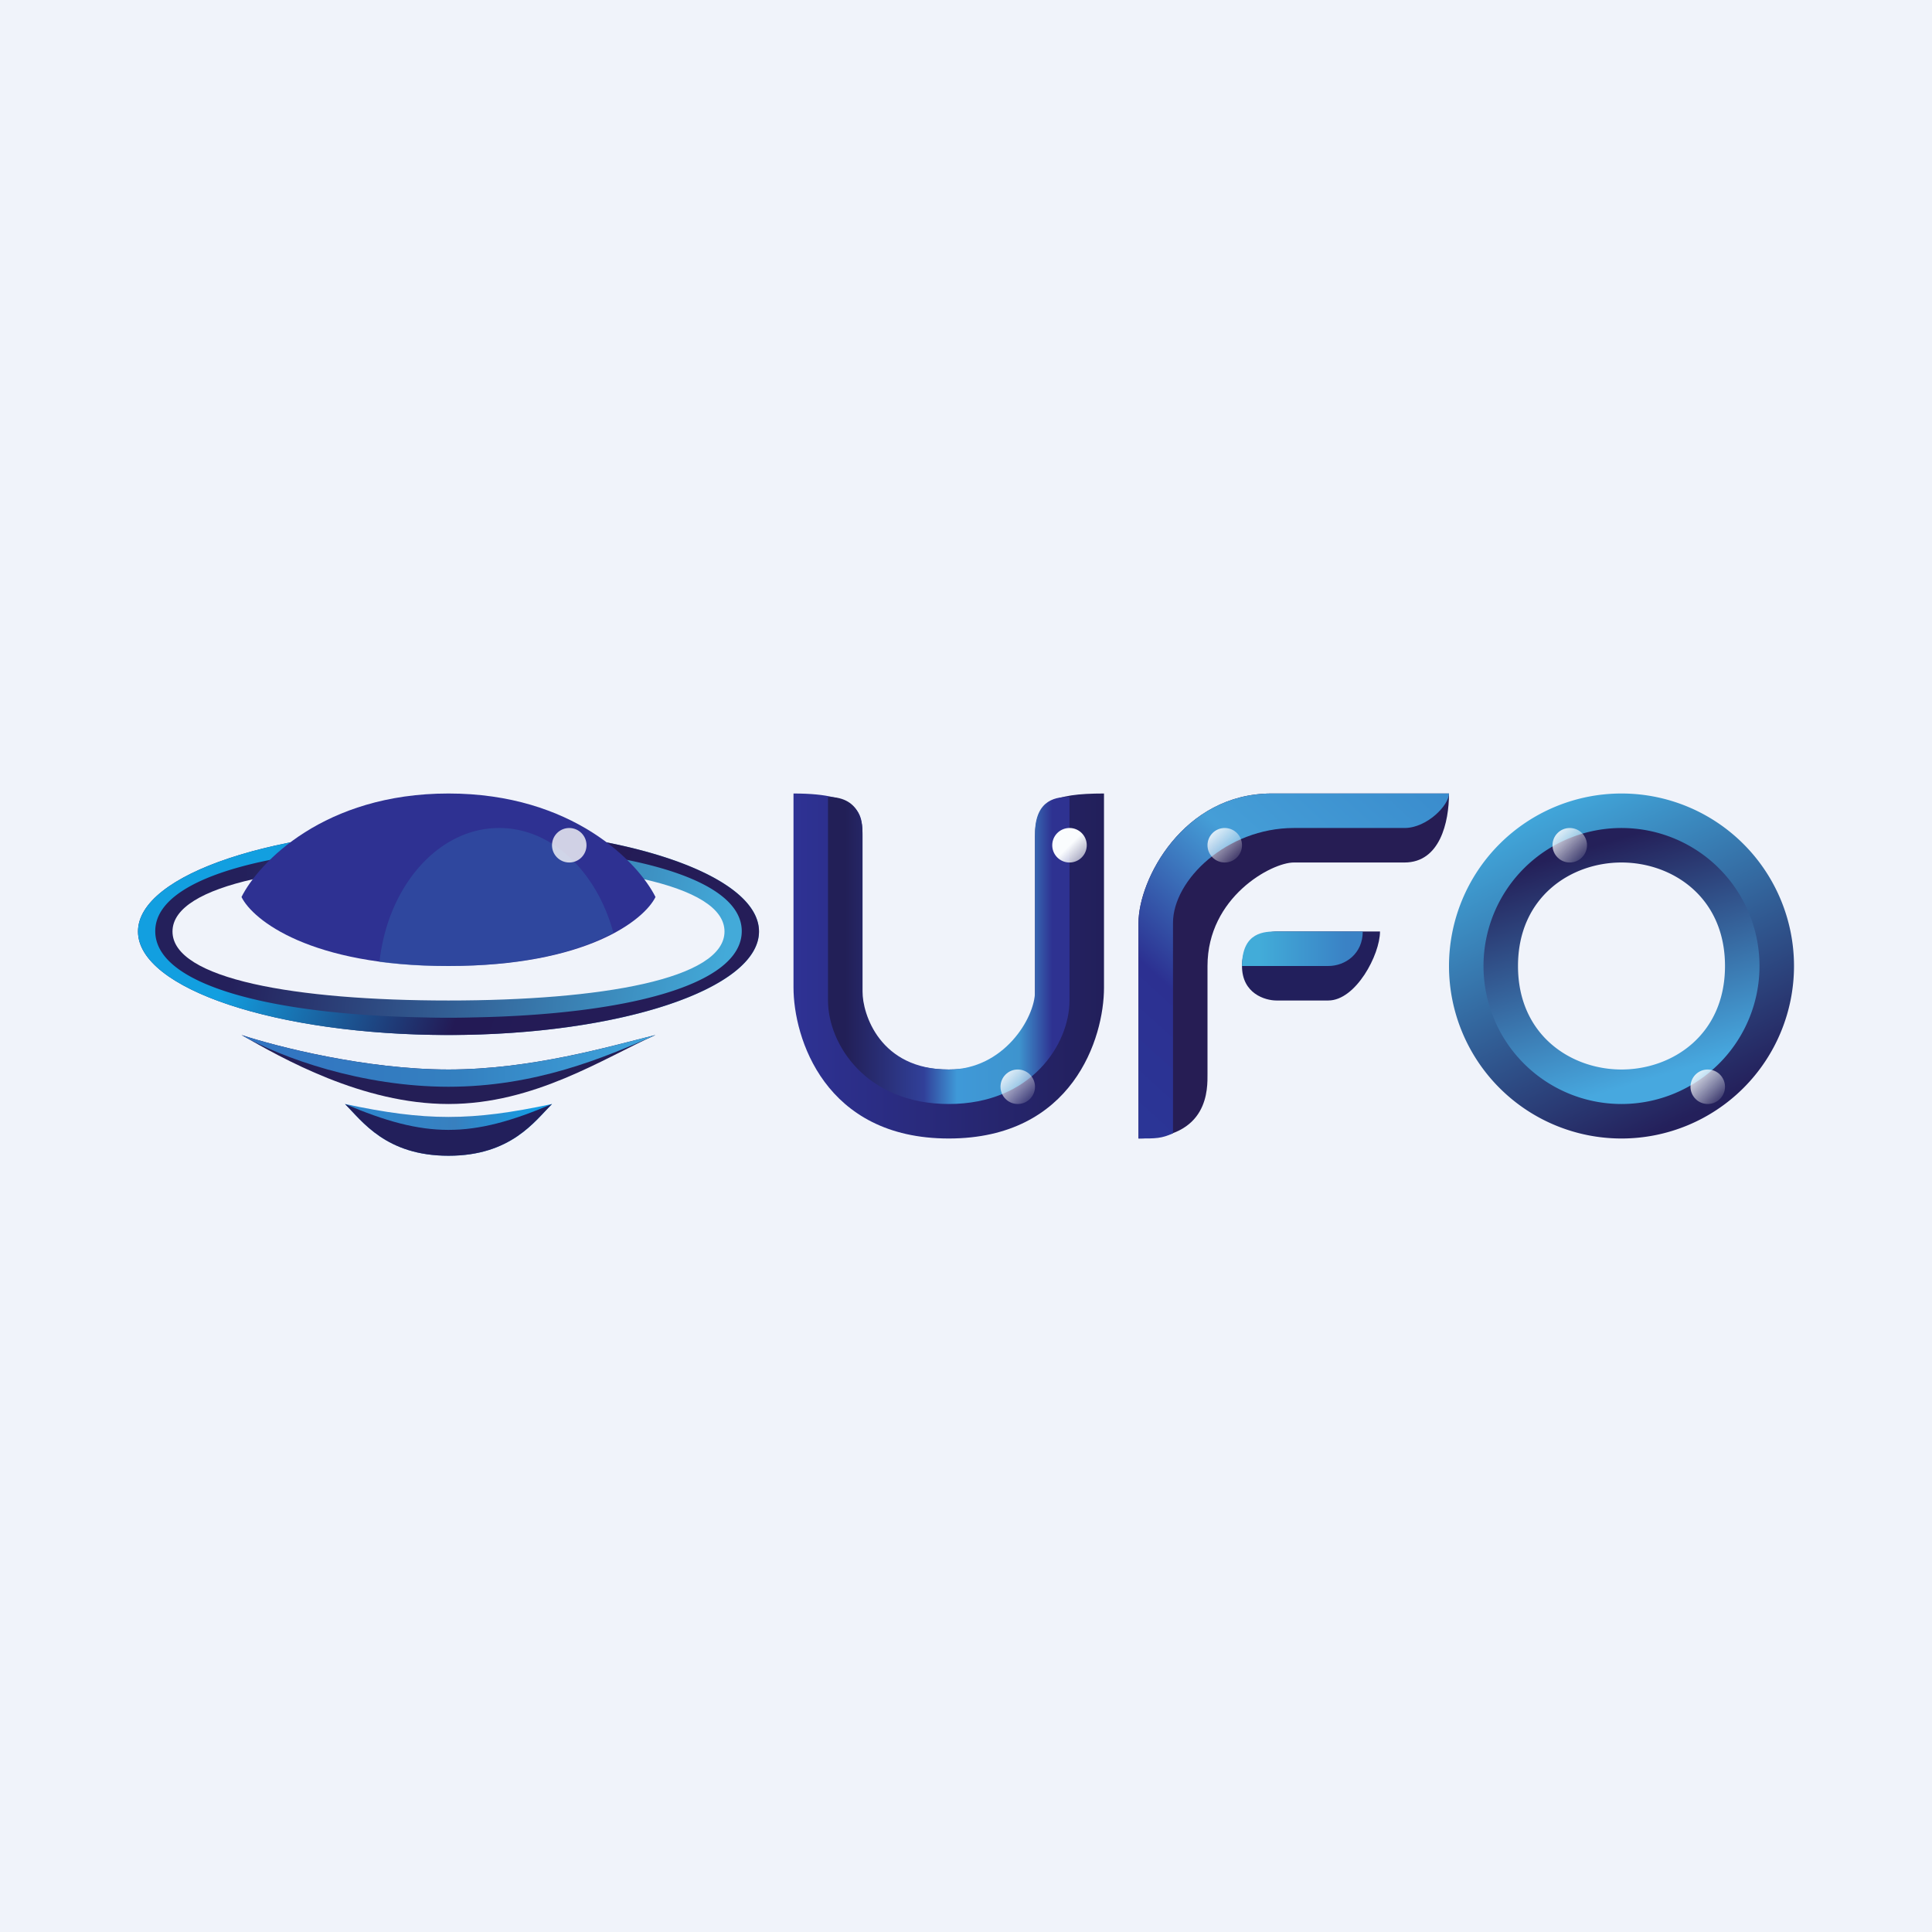 <svg xmlns="http://www.w3.org/2000/svg" width="56" height="56" viewBox="0 0 56 56"><path fill="#F0F3FA" d="M0 0h56v56H0z"/><path fill="url(#abprnabb5)" fill-rule="evenodd" d="M13 30c4.97 0 9-1.34 9-3s-4.03-3-9-3-9 1.34-9 3 4.03 3 9 3Zm0-1c4.42 0 8-.62 8-2s-3.58-2-8-2-8 .62-8 2 3.58 2 8 2Z"/><path fill="url(#bbprnabb5)" fill-rule="evenodd" d="M22 27c0 1.66-4.03 3-9 3s-9-1.34-9-3 4.03-3 9-3 9 1.34 9 3Zm-8.28 2.49a25.81 25.81 0 0 1-1.44 0c-4.36-.08-7.78-.92-7.78-2.5 0-1.65 3.8-2.5 8.5-2.5s8.5.85 8.5 2.5c0 1.58-3.42 2.42-7.78 2.5Z"/><path fill="#241E56" d="M13 31c-2.4 0-5-.67-6-1 1.17.67 3.5 2 6 2s4.5-1.33 6-2c-1.33.33-3.6 1-6 1Z"/><path fill="url(#cbprnabb5)" d="M16 32c-2.34.5-3.66.5-6 0 .5.5 1.19 1.5 3 1.5s2.5-1 3-1.5Z"/><path fill="#221F5B" d="M16 32c-2.34 1-3.66 1-6 0 .5.5 1.19 1.5 3 1.5s2.5-1 3-1.5Z"/><path fill="url(#dbprnabb5)" d="M13 31c-2.4 0-5-.67-6-1 1.17.67 3.5 1.5 6 1.5s4.5-.83 6-1.5c-1.33.33-3.6 1-6 1Z"/><path fill="#2E3192" d="M13 23c-3.6 0-5.5 2-6 3 .33.67 2 2 6 2s5.67-1.33 6-2c-.5-1-2.4-3-6-3Z"/><path fill="#315EAB" fill-opacity=".5" d="M17.78 27.04C17.3 25.27 16 24 14.47 24c-1.77 0-3.23 1.69-3.47 3.88a15 15 0 0 0 1.97.12c2.33 0 3.86-.45 4.8-.96Z"/><circle cx="16.5" cy="24.5" r=".5" fill="#F8F9FA" fill-opacity=".8"/><path fill="#261D54" d="M33 26.75V33c2.06 0 2-1.46 2-1.88V28c0-2 1.86-3 2.5-3h3.21c1.03 0 1.29-1.17 1.29-2h-5.14C34.29 23 33 25.5 33 26.75Z"/><path fill="url(#ebprnabb5)" d="M33 33v-6.25C33 25.5 34.29 23 36.86 23H42c0 .34-.64 1-1.29 1H37.5c-1.93 0-3.5 1.5-3.5 2.75v6.1c-.34.15-.48.15-1 .15Z"/><path fill="#221F5C" d="M40 27h-3c-.33 0-1 .2-1 1s.67 1 1 1h1.5c.8 0 1.5-1.33 1.5-2Z"/><path fill="url(#fbprnabb5)" d="M36 28h2.5c.5 0 1-.36 1-1H37c-.33 0-1 0-1 1Z"/><path fill="url(#gbprnabb5)" d="M23 28.63V23c2 0 2 .63 2 1.25V29c0 .63.5 2 2.5 2s2.5-1.38 2.5-2v-4.75c0-1 .5-1.25 2-1.25v5.63c0 1.45-.9 4.37-4.5 4.37S23 30.08 23 28.62Z"/><path fill="url(#hbprnabb5)" d="M24 29v-5.9c1 0 1 .86 1 1.07v4.57c0 .65.5 2.26 2.5 2.26 1.6 0 2.5-1.5 2.5-2.26v-4.57c0-1.04.67-1.07 1-1.07V29c0 1.26-1.1 3-3.5 3S24 30.26 24 29Z"/><path fill="url(#ibprnabb5)" d="M31.5 24.5a.5.5 0 1 1-1 0 .5.5 0 0 1 1 0Z"/><circle cx="29.5" cy="31.5" r=".5" fill="url(#jbprnabb5)"/><circle cx="35.5" cy="24.5" r=".5" fill="url(#kbprnabb5)"/><path fill="url(#lbprnabb5)" fill-rule="evenodd" d="M47 31.75a3.75 3.75 0 1 0 0-7.5 3.75 3.75 0 0 0 0 7.5ZM47 33a5 5 0 1 0 0-10 5 5 0 0 0 0 10Z"/><path fill="url(#mbprnabb5)" fill-rule="evenodd" d="M47 31c1.47 0 3-1 3-3s-1.53-3-3-3-3 1-3 3 1.53 3 3 3Zm0 1a4 4 0 1 0 0-8 4 4 0 0 0 0 8Z"/><circle cx="45.5" cy="24.5" r=".5" fill="url(#nbprnabb5)"/><circle cx="49.5" cy="31.5" r=".5" fill="url(#obprnabb5)"/><defs><linearGradient id="abprnabb5" x1="7" x2="21" y1="26" y2="28" gradientUnits="userSpaceOnUse"><stop stop-color="#24205B"/><stop offset="1" stop-color="#43AAD9"/></linearGradient><linearGradient id="bbprnabb5" x1="8" x2="20" y1="24.5" y2="29" gradientUnits="userSpaceOnUse"><stop stop-color="#129FE0"/><stop offset=".52" stop-color="#231A55"/><stop offset="1" stop-color="#251D58"/></linearGradient><linearGradient id="cbprnabb5" x1="10" x2="15.5" y1="32.5" y2="32.5" gradientUnits="userSpaceOnUse"><stop stop-color="#2C88D0"/><stop offset=".58" stop-color="#3880BF"/><stop offset="1" stop-color="#159CE3"/></linearGradient><linearGradient id="dbprnabb5" x1="7.5" x2="18.5" y1="30.5" y2="30.5" gradientUnits="userSpaceOnUse"><stop stop-color="#3274C1"/><stop offset=".53" stop-color="#3480C0"/><stop offset="1" stop-color="#3EA2DA"/></linearGradient><linearGradient id="ebprnabb5" x1="42" x2="33.27" y1="23" y2="32.62" gradientUnits="userSpaceOnUse"><stop stop-color="#3A8CCD"/><stop offset=".4" stop-color="#459ED7"/><stop offset=".74" stop-color="#2C3091"/><stop offset="1" stop-color="#2B3596"/></linearGradient><linearGradient id="fbprnabb5" x1="36.5" x2="39" y1="27.5" y2="27.5" gradientUnits="userSpaceOnUse"><stop stop-color="#42ACD9"/><stop offset="1" stop-color="#3A82C5"/></linearGradient><linearGradient id="gbprnabb5" x1="23" x2="32" y1="26.13" y2="26.13" gradientUnits="userSpaceOnUse"><stop stop-color="#2E3294"/><stop offset="1" stop-color="#221F5A"/></linearGradient><linearGradient id="hbprnabb5" x1="24.5" x2="30.5" y1="26.13" y2="26.13" gradientUnits="userSpaceOnUse"><stop stop-color="#221F57"/><stop offset=".38" stop-color="#314099"/><stop offset=".54" stop-color="#3F99D8"/><stop offset=".84" stop-color="#3E94CE"/><stop offset="1" stop-color="#2E3291"/></linearGradient><linearGradient id="ibprnabb5" x1="31.5" x2="32.5" y1="24" y2="25" gradientUnits="userSpaceOnUse"><stop stop-color="#FAFCFE"/><stop offset="1" stop-color="#FAFCFE" stop-opacity="0"/></linearGradient><linearGradient id="jbprnabb5" x1="29" x2="30" y1="31" y2="32" gradientUnits="userSpaceOnUse"><stop stop-color="#FAFCFE"/><stop offset="1" stop-color="#FAFCFE" stop-opacity="0"/></linearGradient><linearGradient id="kbprnabb5" x1="35" x2="36" y1="24" y2="25" gradientUnits="userSpaceOnUse"><stop stop-color="#FAFCFE"/><stop offset="1" stop-color="#FAFCFE" stop-opacity="0"/></linearGradient><linearGradient id="lbprnabb5" x1="44.5" x2="48.88" y1="23.63" y2="32.38" gradientUnits="userSpaceOnUse"><stop stop-color="#41A6DA"/><stop offset="1" stop-color="#24205B"/></linearGradient><linearGradient id="mbprnabb5" x1="45.67" x2="47.67" y1="24.67" y2="31.33" gradientUnits="userSpaceOnUse"><stop stop-color="#242059"/><stop offset="1" stop-color="#47A8DF"/></linearGradient><linearGradient id="nbprnabb5" x1="45" x2="46" y1="24" y2="25" gradientUnits="userSpaceOnUse"><stop stop-color="#FAFCFE"/><stop offset="1" stop-color="#FAFCFE" stop-opacity="0"/></linearGradient><linearGradient id="obprnabb5" x1="49" x2="50" y1="31" y2="32" gradientUnits="userSpaceOnUse"><stop stop-color="#FAFCFE"/><stop offset="1" stop-color="#FAFCFE" stop-opacity="0"/></linearGradient></defs></svg>